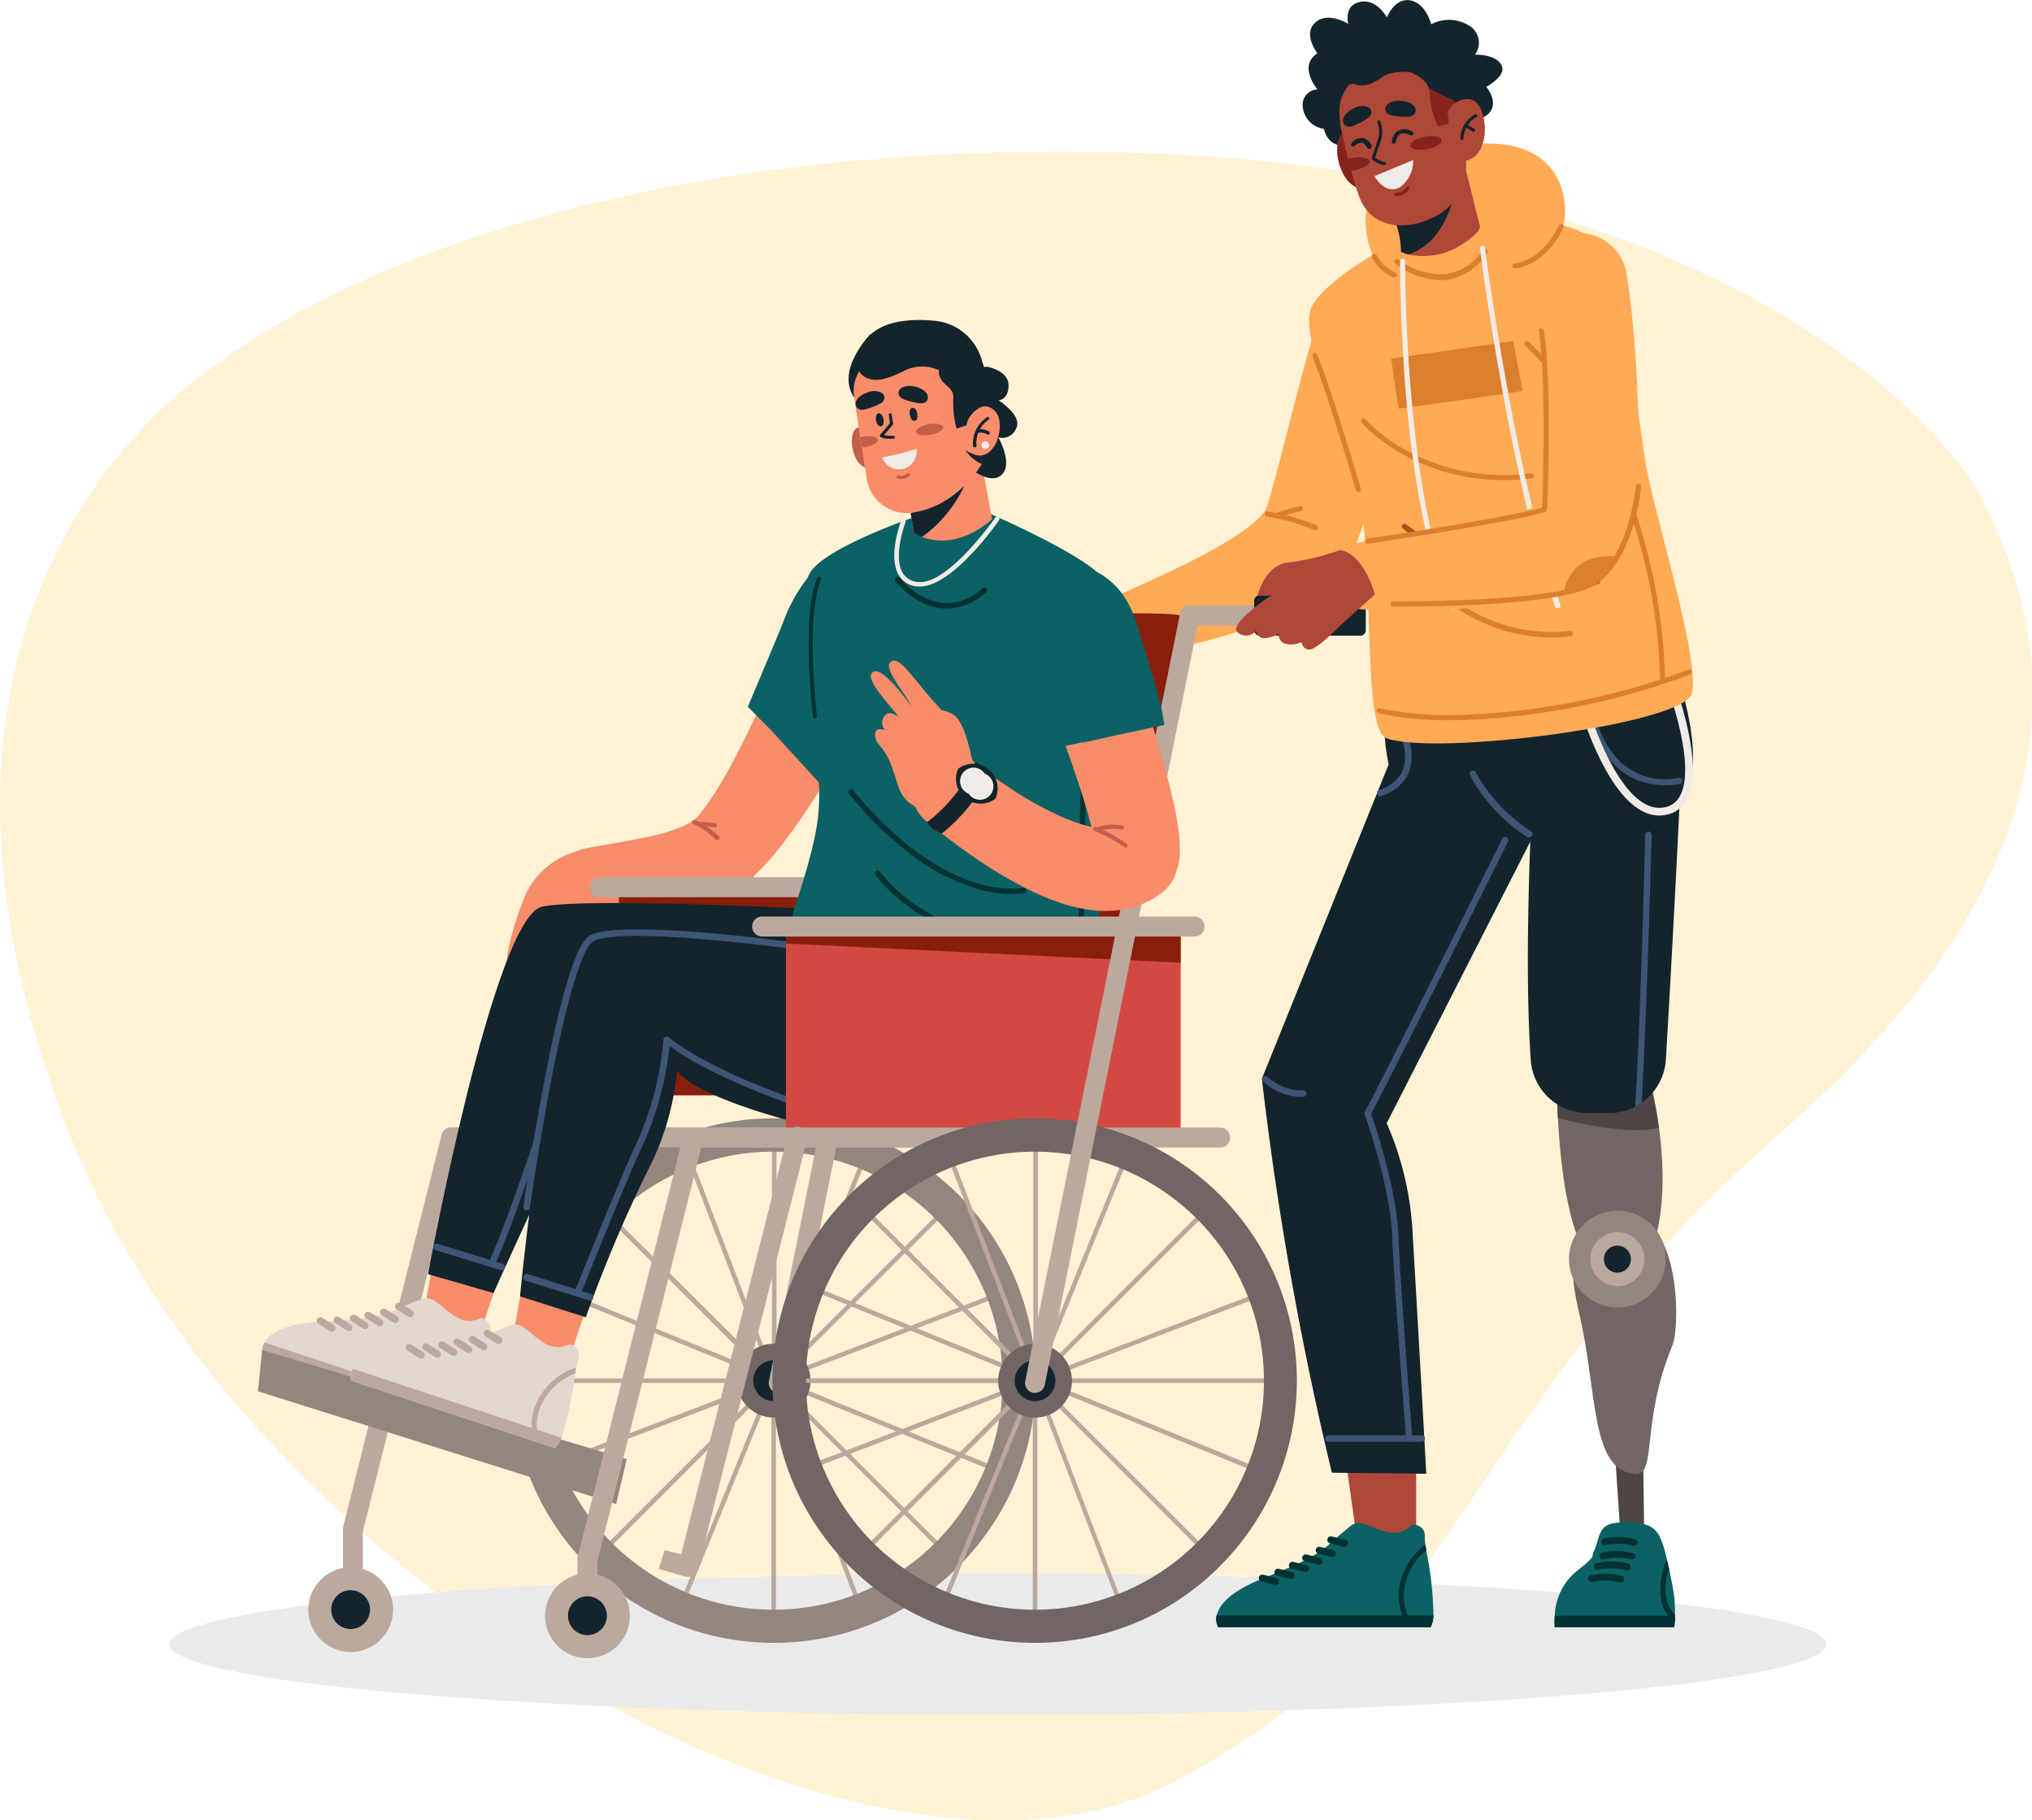 <svg xmlns="http://www.w3.org/2000/svg" viewBox="0 0 203.19 182.01"><defs><style>.cls-1{isolation:isolate;}.cls-2{fill:#ffd371;opacity:0.3;}.cls-3{mix-blend-mode:multiply;}.cls-4{fill:#eaeaea;}.cls-5{fill:#fa5;}.cls-6{fill:#db7f2f;}.cls-7{fill:#4f4644;}.cls-8{fill:#716663;}.cls-9{fill:#94867e;}.cls-10{fill:#bba99e;}.cls-11{fill:#13242c;}.cls-12{fill:#0b6163;}.cls-13{fill:#043133;}.cls-14{fill:#af4739;}.cls-15{fill:#3f5576;}.cls-16{fill:#f0ebe6;}.cls-17{fill:#b14e15;}.cls-18{fill:#86241b;}.cls-19{fill:#f98c6a;}.cls-20{fill:#c35f49;}.cls-21{fill:#881f0b;}.cls-22{fill:#e3d7cf;}.cls-23{fill:#d24942;}</style></defs><g class="cls-1"><g id="Layer_2" data-name="Layer 2"><g id="Option_1" data-name="Option 1"><path class="cls-2" d="M104.84,15.16C47.33,15.44,22.35,36,22.35,36S-15.12,57.6,7,113.51c17.59,44.49,80,80.64,110.39,64.64s27.6-36,61-65.19,25.51-52.15,19.45-63.78C197.79,49.18,178.93,14.79,104.84,15.16Z"/><g class="cls-3"><ellipse class="cls-4" cx="99.79" cy="164.4" rx="82.83" ry="7.05"/></g><path class="cls-5" d="M140.24,32.38c0,.49-.06.95-.1,1.42s-.08.94-.13,1.4-.11.93-.16,1.4L139.66,38c-.26,1.86-.59,3.7-1,5.55-.19.92-.39,1.84-.61,2.77s-.45,1.84-.71,2.77-.53,1.87-.84,2.82l-.24.71-.26.73-.28.74-.13.32c0,.1-.09.21-.14.31s-.2.41-.3.6a11.18,11.18,0,0,1-1.38,1.95,14,14,0,0,1-1.46,1.43,17.72,17.72,0,0,1-1.47,1.11c-.49.33-1,.63-1.46.9s-1,.53-1.44.76-1,.45-1.44.65c-1,.42-1.91.76-2.86,1.08A48,48,0,0,1,118,64.67c-1,.19-1.91.35-2.87.48-.47.07-1,.12-1.44.17l-.73.07-.37,0-.19,0h-.2a2.81,2.81,0,0,1-1.62-5.26l.38-.22.13-.06.15-.07.3-.14.61-.27,1.22-.55,2.42-1.11c1.61-.75,3.18-1.5,4.67-2.3q1.13-.6,2.16-1.23c.35-.2.68-.42,1-.63s.63-.43.93-.65A11.15,11.15,0,0,0,126,51.67a4.61,4.61,0,0,0,.46-.54,1.24,1.24,0,0,0,.18-.33v0h0s0,0,0,0l.18-.56.17-.58.17-.6c.23-.81.46-1.65.68-2.5l1.33-5.17c.45-1.74.9-3.5,1.39-5.25l.37-1.31c.13-.44.25-.88.38-1.31s.26-.87.4-1.31.27-.87.42-1.29l0-.07a4.15,4.15,0,0,1,8.07,1.57Z"/><path class="cls-6" d="M131.56,53l-.11,0a22.33,22.33,0,0,0-4.75-1.35.26.26,0,1,1,.09-.51,22.77,22.77,0,0,1,4.88,1.39.26.26,0,0,1,.12.34A.26.26,0,0,1,131.56,53Z"/><path class="cls-6" d="M127.68,51.8a.26.26,0,0,1-.24-.16.25.25,0,0,1,.14-.33,23.2,23.2,0,0,1,2.4-.71.26.26,0,0,1,.31.2.26.26,0,0,1-.19.3,22.82,22.82,0,0,0-2.32.68A.2.2,0,0,1,127.68,51.8Z"/><polygon class="cls-7" points="164.3 144.86 164.43 154.62 162.1 154.35 161.46 144.86 164.3 144.86"/><path class="cls-8" d="M164.49,106.3c.11.35.2.7.3,1a43.71,43.71,0,0,1,1.1,5.44c1.18,8.71-.62,15.94-4.69,14.95s-5.09-10-5.42-15.94c-.06-1.14-.09-2.16-.11-3,0-1.37,0-2.23,0-2.23Z"/><path class="cls-7" d="M164.79,107.35a43.71,43.71,0,0,1,1.1,5.44c-3.15.63-7.78-.38-10.11-1-.06-1.14-.09-2.16-.11-3Z"/><path class="cls-8" d="M159.11,121.42s-3.17,1.65-1.25,9.66,1.11,15.93,5.62,16.3c2.27.19.53-5.1,3.76-12.88C168.08,132.49,168.28,118.09,159.11,121.42Z"/><circle class="cls-9" cx="161.73" cy="125.9" r="4.84" transform="translate(-15.12 22.3) rotate(-7.54)"/><path class="cls-10" d="M164.43,125.74a2.7,2.7,0,1,1-2.85-2.54A2.71,2.71,0,0,1,164.43,125.74Z"/><path class="cls-11" d="M163.08,125.82a1.35,1.35,0,1,1-1.43-1.27A1.35,1.35,0,0,1,163.08,125.82Z"/><path class="cls-12" d="M167.48,161.41v.14c0,.21,0,.4,0,.56l-.05.59H155.47a6.86,6.86,0,0,1,0-1.15,6,6,0,0,1,2.14-4.42c2.25-1.75,1.38-1.38,1.84-2.18.06-.09.46-1.44.51-1.53.38-.83.74-1.22,2.88-1.22,2.84,0,3.09,1.38,3.39,2.1a12.07,12.07,0,0,1,.47,1.69c.08.3.15.62.22.95.17.82.34,1.68.45,2.37A13.13,13.13,0,0,1,167.48,161.41Z"/><path class="cls-13" d="M167.48,161.41v.14c0,.21,0,.4,0,.56a3.29,3.29,0,0,1-1.25-1.6,6.72,6.72,0,0,1,.45-4.53h0c.08.3.15.62.22.95a5.41,5.41,0,0,0-.15,3.37A2.73,2.73,0,0,0,167.48,161.41Z"/><path class="cls-13" d="M167.48,161.55c0,.68-.07,1.15-.07,1.15H155.47a6.86,6.86,0,0,1,0-1.15Z"/><path class="cls-13" d="M163.22,155.92h-.09a5.81,5.81,0,0,0-2.77,0,.34.34,0,0,1-.18-.66,6.43,6.43,0,0,1,3.12.05.34.34,0,0,1,.24.42A.33.33,0,0,1,163.22,155.92Z"/><path class="cls-13" d="M163.41,154.55h-.08a5.89,5.89,0,0,0-2.77-.06.34.34,0,0,1-.42-.24.34.34,0,0,1,.24-.42,6.64,6.64,0,0,1,3.12.06.33.33,0,0,1,.24.41A.34.34,0,0,1,163.41,154.55Z"/><path class="cls-13" d="M162.7,157h-.08a6.06,6.06,0,0,0-2.77-.06.34.34,0,1,1-.18-.65,6.43,6.43,0,0,1,3.12.05.34.34,0,0,1,.24.42A.33.33,0,0,1,162.7,157Z"/><path class="cls-13" d="M162.1,158.23H162a6.06,6.06,0,0,0-2.77-.06.34.34,0,1,1-.18-.66,6.66,6.66,0,0,1,3.12.06.34.34,0,0,1-.09.67Z"/><polygon class="cls-14" points="141.61 145.76 141.61 153.4 135.67 153.81 134.47 145.25 141.61 145.76"/><path class="cls-12" d="M121.82,162.7l21.24,0a2.88,2.88,0,0,0,.28-1.18,34.94,34.94,0,0,0-.72-6.48c0-.21-.07-.4-.09-.58a6,6,0,0,1-.06-.74,1.08,1.08,0,0,0-1.31-1.22c-2.15,2.11-4.59-1-6,0,0,0-.61.44-2.29,1.95s-4.56,2.53-7,3.55c-3.15,1.32-4,2.64-4.22,3.55A1.71,1.71,0,0,0,121.82,162.7Z"/><path class="cls-13" d="M121.82,162.7l21.24,0a2.88,2.88,0,0,0,.28-1.18l-21.7,0A1.71,1.71,0,0,0,121.82,162.7Z"/><path class="cls-13" d="M140.9,162.68h.63a4.69,4.69,0,0,1-1.15-3.4,6,6,0,0,1,2.24-4.26c0-.21-.07-.4-.09-.58a6.5,6.5,0,0,0-2.65,4.81A5.16,5.16,0,0,0,140.9,162.68Z"/><path class="cls-13" d="M133.22,155.68a.36.36,0,0,0,.34-.27.35.35,0,0,0-.26-.42l-1.33-.33a.35.35,0,0,0-.16.68l1.32.33Z"/><path class="cls-13" d="M134.43,154.65a.35.35,0,0,0,.08-.69l-1.33-.33a.35.35,0,1,0-.16.68l1.32.33Z"/><path class="cls-13" d="M131.89,156.45a.35.35,0,0,0,.08-.69l-1.32-.33a.36.36,0,0,0-.43.26.35.35,0,0,0,.26.42l1.33.33Z"/><path class="cls-13" d="M130.56,157.19a.34.34,0,0,0,.34-.26.35.35,0,0,0-.25-.43l-1.33-.33a.35.35,0,0,0-.42.26.33.33,0,0,0,.25.42l1.33.33Z"/><path class="cls-13" d="M129.12,157.88a.35.35,0,0,0,.34-.27.36.36,0,0,0-.26-.42l-1.33-.33a.36.36,0,0,0-.42.26.34.34,0,0,0,.26.42l1.32.33Z"/><path class="cls-13" d="M127.55,158.47a.35.35,0,0,0,.34-.27.34.34,0,0,0-.26-.42l-1.32-.33a.36.36,0,0,0-.43.25.36.36,0,0,0,.26.43l1.32.33Z"/><path class="cls-11" d="M141.27,123.61c.61,10.16,1.35,23.75,1.35,23.75l-9.44-.11a332.51,332.51,0,0,1-7-39.39l12.91-32,14.75,6.69-15.15,29.7h-.05A31.38,31.38,0,0,1,141.27,123.61Z"/><path class="cls-15" d="M142.16,144.16h-9.31a.32.32,0,0,1-.32-.33.32.32,0,0,1,.32-.32h9.31a.32.32,0,0,1,.33.32A.33.33,0,0,1,142.16,144.16Z"/><path class="cls-15" d="M130.18,109.67a5.68,5.68,0,0,1-3.86-1.52.32.32,0,0,1,0-.45.31.31,0,0,1,.45,0,5.19,5.19,0,0,0,3.54,1.32.32.32,0,0,1,.34.31.34.34,0,0,1-.32.34Z"/><path class="cls-15" d="M140.93,144.16a.33.33,0,0,1-.33-.3c0-.15-1.19-15.14-1.39-20.24s-2.72-12.1-2.74-12.17a.34.34,0,0,1,0-.26c3.37-6.39,13.63-27.11,13.74-27.31a.31.31,0,0,1,.43-.15.32.32,0,0,1,.15.43c-.1.21-10.24,20.67-13.68,27.21.35,1,2.54,7.48,2.73,12.23.19,5.08,1.38,20.06,1.39,20.21a.32.32,0,0,1-.3.35Z"/><path class="cls-11" d="M160.94,111.29h-2.19a5.69,5.69,0,0,1-5.68-5.3c-.83-11.93.38-30.54.38-30.54l14.77-1.33s-.12,3.58-.64,13.7c-.24,4.57-.63,12-1,18.07A5.7,5.7,0,0,1,160.94,111.29Z"/><path class="cls-11" d="M138.43,70.85s-.82,11.23,6.22,12.31c4.94.75,17.31.42,22.89-3.06,4-2.48-.11-13.49-.11-13.49Z"/><path class="cls-15" d="M138,79.63a.31.31,0,0,1-.31-.25.32.32,0,0,1,.23-.39h0a3.91,3.91,0,0,0,2.23-1.7,4.14,4.14,0,0,0,0-3.38.33.33,0,0,1,.19-.42.33.33,0,0,1,.42.2,4.71,4.71,0,0,1-.06,3.91,4.49,4.49,0,0,1-2.64,2Z"/><path class="cls-15" d="M166.45,78.51a7,7,0,0,1-5.75-2.89A10.34,10.34,0,0,1,158.94,72a.33.33,0,0,1,.24-.39.32.32,0,0,1,.39.25h0a10,10,0,0,0,1.66,3.4,6.45,6.45,0,0,0,6.62,2.5.32.32,0,0,1,.37.27.32.32,0,0,1-.27.37A9,9,0,0,1,166.45,78.51Z"/><path class="cls-16" d="M165.92,81.54a3.37,3.37,0,0,0,.69-.07,2.94,2.94,0,0,0,2.07-1.54c2-3.72-1.64-12.72-1.8-13.1a.37.37,0,0,0-.49-.21.38.38,0,0,0-.22.5c0,.09,3.65,9,1.83,12.44a2.14,2.14,0,0,1-1.55,1.16c-2.49.51-4.6-2.72-5.93-5.52a42.39,42.39,0,0,1-2.35-6.49.38.38,0,1,0-.74.19C157.56,69.44,160.72,81.54,165.92,81.54Z"/><path class="cls-15" d="M152.91,83.72a.37.37,0,0,1-.17,0A16.94,16.94,0,0,1,147,77.53a.34.34,0,0,1,.13-.44.33.33,0,0,1,.44.14,16.6,16.6,0,0,0,5.52,5.88.33.33,0,0,1-.16.61Z"/><path class="cls-5" d="M137.53,26.08s-5.14-9.29,8.14-11.47c10.87-1.77,11.65,5.79,10.36,9.13S142.26,29.11,137.53,26.08Z"/><path class="cls-5" d="M147,21s8.3.59,11.6,2.43c4.46,2.49,4.78,18,6.32,24.71s5,18.1,4.26,21.19-25.51,6.27-30.54,4.49c-2.65-.94-.91-19-3.22-26.54s-4.83-12.53-4.48-15.89c.28-2.73,8-6.87,8-6.87Z"/><path class="cls-6" d="M151.31,34.1l.95,5s-9.09,1.34-12.41,1.76l-.75-5Z"/><path class="cls-6" d="M139.42,27.74h-.09a4.27,4.27,0,0,1-2.14-2,.25.25,0,0,1,.12-.34.27.27,0,0,1,.35.12h0a3.74,3.74,0,0,0,1.85,1.71.26.26,0,0,1,.15.33A.25.25,0,0,1,139.42,27.74Z"/><path class="cls-6" d="M150.39,48a20.6,20.6,0,0,1-9.88-2.45,16.76,16.76,0,0,1-4.37-3.29.26.26,0,0,1,.39-.34,16.24,16.24,0,0,0,4.24,3.19,20.54,20.54,0,0,0,12.32,2.22.25.25,0,0,1,.28.22.26.26,0,0,1-.22.29A24.23,24.23,0,0,1,150.39,48Z"/><path class="cls-6" d="M135.83,49.21a.27.27,0,0,1-.25-.19c0-.09-2.81-9.58-4.34-13.38a.25.25,0,0,1,.14-.33.26.26,0,0,1,.34.14c1.54,3.82,4.33,13.33,4.36,13.43a.26.26,0,0,1-.18.32Z"/><path class="cls-6" d="M166.49,67.9a56.63,56.63,0,0,0-3.08-17.09c-2.49-7.48-3.14-18.79-3.15-18.9a.26.26,0,0,0-.28-.25.27.27,0,0,0-.25.28c0,.11.67,11.49,3.18,19A56.12,56.12,0,0,1,166,67.9Z"/><path class="cls-6" d="M145.21,72a32,32,0,0,1-7.37-.68.26.26,0,0,1-.18-.32.24.24,0,0,1,.31-.18,33.68,33.68,0,0,0,8.23.66,72,72,0,0,0,22.62-4.52.26.26,0,0,1,.33.15.26.26,0,0,1-.16.33A71.78,71.78,0,0,1,146.18,72Z"/><path class="cls-17" d="M155.65,59.12a21.11,21.11,0,0,1-8.9-2.27,35.76,35.76,0,0,1-6.47-4,.27.27,0,0,1,.34-.42,35.39,35.39,0,0,0,6.37,3.9c3.37,1.59,8.3,3.15,12.64,1.54a.27.27,0,1,1,.19.51A12.05,12.05,0,0,1,155.65,59.12Z"/><path class="cls-6" d="M155.1,63.74a16.74,16.74,0,0,1-6.87-1.51,14.93,14.93,0,0,1-3.41-2.07.28.28,0,0,1,0-.38.29.29,0,0,1,.39,0A16.3,16.3,0,0,0,157,63.08a.28.28,0,0,1,.3.24.26.26,0,0,1-.23.3A16,16,0,0,1,155.1,63.74Z"/><path class="cls-6" d="M143.94,28a7.76,7.76,0,0,1-4.42-1.63.27.27,0,1,1,.34-.42,7,7,0,0,0,4.7,1.47A5.46,5.46,0,0,0,148.28,25a.27.27,0,1,1,.44.32A6,6,0,0,1,144.63,28,5.32,5.32,0,0,1,143.94,28Z"/><path class="cls-11" d="M136,14.13s-2.9,1.54-3.62-1.25a2.45,2.45,0,0,1-2.12-2.32,1.53,1.53,0,0,1,1.48-1.62s-2-2.34,0-3.61c0,0-1.5-1.9-.23-3.07s3.31.13,3.31.13S134.31.54,136,.19s2.68,1.56,2.68,1.56.75-2,2.34-1.71,2.09,2.39,2.09,2.39a3.79,3.79,0,0,1,3.79.13,2,2,0,0,1,.59,2.91s2-.09,2.63,1-1.5,2.21-1.5,2.21,1.44,1.67.1,2.8a4.36,4.36,0,0,1-3.22.81Z"/><path class="cls-18" d="M137.13,14.3s-1.11-2-2.71-1.11-.44,6.53,2.76,5.65Z"/><path class="cls-14" d="M147.94,22.47s.59.6-2.3,2.3a7,7,0,0,1-4.79.67,6.48,6.48,0,0,1-.75-.25,8.72,8.72,0,0,0-1.16-4.27l-.05-.08L146,14.63Z"/><path class="cls-11" d="M145.65,18.13s-.53,5.9-4.8,7.31a6.48,6.48,0,0,1-.75-.25,8.72,8.72,0,0,0-1.16-4.27Z"/><path class="cls-14" d="M143.24,21.78c-3.19,1.51-6.24.75-7.3-2.05-.25-.67-.55-1.67-.83-2.72v0c0-.22-.11-.44-.17-.67s-.09-.32-.13-.48c-.47-1.87-.85-3.58-.85-3.58-.7-4.77,3.45-7.67,7.58-6.85s4.16,6.84,4.85,9.6A5.69,5.69,0,0,1,143.24,21.78Z"/><path class="cls-11" d="M139.46,14.32a.23.23,0,0,0,.13-.18s.09-.66.52-.78a1.19,1.19,0,0,1,.88.15.21.21,0,1,0,.24-.35A1.51,1.51,0,0,0,140,13c-.71.19-.83,1.1-.83,1.14a.2.2,0,0,0,.18.24A.2.2,0,0,0,139.46,14.32Z"/><path class="cls-11" d="M137.05,14.82h0a.22.22,0,0,0,.11-.29s-.36-.76-1-.73a1.34,1.34,0,0,0-1,.5.21.21,0,0,0,0,.3.22.22,0,0,0,.3,0,1,1,0,0,1,.65-.33c.35,0,.58.47.59.48A.21.21,0,0,0,137.05,14.82Z"/><path class="cls-16" d="M141.31,16A3.26,3.26,0,0,1,140,18.71c-1.54.84-2.56-1.1-2.56-1.1Z"/><path class="cls-11" d="M140.81,11.67c1-.06,1-1.14,0-1.44a2.62,2.62,0,0,0-1.38-.12c-1.25.32-1.06,1.22-.33,1.41A7.47,7.47,0,0,0,140.81,11.67Z"/><path class="cls-11" d="M135.28,12.59c-.95.35-1.37-.66-.56-1.32a2.53,2.53,0,0,1,1.22-.64c1.29-.19,1.45.71.86,1.16A6.63,6.63,0,0,1,135.28,12.59Z"/><path class="cls-18" d="M135.51,17a2.91,2.91,0,0,1-.4.05v0c0-.22-.11-.44-.17-.67s-.09-.32-.13-.48a3.59,3.59,0,0,1,.47-.12c.86-.16,1.61,0,1.68.33S136.37,16.8,135.51,17Z"/><path class="cls-11" d="M138.41,16.5h-.08a2.66,2.66,0,0,1-1.15-.6.14.14,0,0,1,0-.14l.65-1.94v0a3,3,0,0,0-.09-1.6.15.15,0,1,1,.3-.06,3.16,3.16,0,0,1,.08,1.78l-.63,1.84a3.9,3.9,0,0,0,1,.45.16.16,0,0,1,.1.2A.17.17,0,0,1,138.41,16.5Z"/><path class="cls-18" d="M144.14,14c.06.35-.58.76-1.44.92s-1.61,0-1.67-.34.58-.75,1.44-.91S144.08,13.65,144.14,14Z"/><path class="cls-11" d="M145.49,10.12a1.23,1.23,0,0,1,0,.18s-.69.48-.67,2.07l-1,.22A7.56,7.56,0,0,1,143,9.32a1.94,1.94,0,0,0-.11-.49c-.68-1.81-4.33-2.64-6.46-1.62a4.53,4.53,0,0,0-2.49,3.52,8.25,8.25,0,0,0,.14,1.84,5.8,5.8,0,0,1,.16-4.89c1.61-3.29,6.37-4.39,9-2.19A6,6,0,0,1,145.49,10.12Z"/><path class="cls-18" d="M145.49,10.12a1.23,1.23,0,0,1,0,.18s-.69.48-.67,2.07l-1,.22A7.56,7.56,0,0,1,143,9.32a1.94,1.94,0,0,0-.11-.49Z"/><path class="cls-11" d="M141,7.23a5,5,0,0,0-2.59.33c-.74.54-1.81,1.28-2.87.87S134,10.2,134,10.2s.23-3.69,3.22-3.73S140.08,6.17,141,7.23Z"/><path class="cls-18" d="M139.72,19.6h-.14a.17.17,0,0,1-.17-.19.19.19,0,0,1,.2-.17,1.13,1.13,0,0,0,1-.51.17.17,0,0,1,.25-.06.19.19,0,0,1,.06.25A1.51,1.51,0,0,1,139.72,19.6Z"/><path class="cls-14" d="M144.74,11.39a2.07,2.07,0,0,1,2.34-1.45c1.77.34,2.29,6.12-1,6.2Z"/><path class="cls-11" d="M146.18,14h0a.17.17,0,0,1-.15-.16,2.83,2.83,0,0,1,1.48-2.41.15.15,0,0,1,.2.08.15.15,0,0,1-.08.2,2.58,2.58,0,0,0-1.29,2.14A.14.14,0,0,1,146.18,14Z"/><path class="cls-11" d="M147.4,13.17a.18.18,0,0,1-.12,0s-.37-.24-.79-.47a.16.16,0,0,1-.06-.21.14.14,0,0,1,.21-.06c.44.23.8.47.82.48a.16.16,0,0,1,0,.22A.14.14,0,0,1,147.4,13.17Z"/><path class="cls-15" d="M164.16,110.29c.53-9.5,1-26.62,1-26.81a.32.32,0,0,0-.32-.33.34.34,0,0,0-.33.32c0,.19-.43,17.83-1,27.22Z"/><path class="cls-16" d="M145.31,61a.26.26,0,0,1-.24-.15c-2.72-5.88-3.95-15-4.51-21.63C140,32,140,26.17,140,26.12a.25.25,0,0,1,.26-.26h0a.26.26,0,0,1,.25.26c0,.23-.11,23.36,5,34.5a.26.26,0,0,1-.13.34A.18.18,0,0,1,145.31,61Z"/><path class="cls-16" d="M155.74,60.8a.25.25,0,0,1-.24-.17C151,47.9,148,25.14,148,24.92a.26.26,0,1,1,.51-.07c0,.23,3,22.93,7.52,35.61a.26.26,0,0,1-.15.33Z"/><path class="cls-19" d="M76,70.44s0,0,0,.08l0,.09-.08.19-.17.38-.36.77c-.24.51-.48,1-.73,1.54-.5,1-1,2-1.55,3q-.39.74-.81,1.44c-.27.47-.55.94-.84,1.38s-.57.87-.85,1.26c-.14.2-.28.39-.42.56a5.12,5.12,0,0,1-.39.47,3.52,3.52,0,0,1-.29.32s-.05,0,0,0,0,0,0,0l-.12.08a8.29,8.29,0,0,1-1.07.59,16.28,16.28,0,0,1-2.74.91c-1,.25-2.14.45-3.29.66s-2.36.41-3.59.64a3.49,3.49,0,0,0,1.06,6.9h0c1.11-.14,2.26-.24,3.45-.35s2.44-.22,3.74-.41A23.51,23.51,0,0,0,71,90.06a15.19,15.19,0,0,0,2.17-.88l.27-.14.4-.23c.24-.16.47-.31.67-.46.4-.31.73-.6,1-.88s.57-.55.83-.83.5-.54.72-.8c.46-.53.88-1.06,1.28-1.58s.78-1.05,1.16-1.57.73-1,1.08-1.57c.7-1.05,1.37-2.1,2-3.15.33-.53.65-1.06,1-1.59l.47-.8.24-.41.12-.21.13-.22.15-.26a4.83,4.83,0,0,0-8.4-4.78A5.46,5.46,0,0,0,76,70.44Z"/><path class="cls-20" d="M71.76,84a.22.22,0,0,0,.15-.06.22.22,0,0,0,0-.3A7.92,7.92,0,0,0,69.5,82a.21.21,0,0,0-.28.11.22.22,0,0,0,.12.28A7.65,7.65,0,0,1,71.61,84,.23.23,0,0,0,71.76,84Z"/><path class="cls-20" d="M71.52,82.73a.21.21,0,0,0,0-.41,7.62,7.62,0,0,0-1.68-.13.21.21,0,1,0,0,.42,7.6,7.6,0,0,1,1.58.12Z"/><path class="cls-19" d="M58.23,85a7.92,7.92,0,0,0-5.62,4.34c-1.2,2.71-2.86,8.42-1.33,8s5.54-6.94,8.36-6.39S58.23,85,58.23,85Z"/><path class="cls-12" d="M84,67.08l-.76,12.64-6-6.56-.25-.26-2.21-2.23S76.54,66.5,78,63l.15-.37.27-.7a16.31,16.31,0,0,1,3.72-5.72Z"/><path class="cls-10" d="M101,137.82H78.6l20.9-8a.24.24,0,0,0,.13-.3.25.25,0,0,0-.3-.13l-21,8.06,15.94-15.93a.24.24,0,0,0,0-.33.22.22,0,0,0-.32,0l-16,16,8.6-21.07a.23.23,0,0,0-.12-.3.23.23,0,0,0-.3.12l-8.48,20.79v-22.3a.23.23,0,0,0-.23-.22.22.22,0,0,0-.23.22V136.8l-8-20.89a.24.24,0,0,0-.3-.14.25.25,0,0,0-.13.3l8.07,21.05L60.82,121.18a.23.23,0,1,0-.33.33l15.64,15.63-20.56-8.38a.23.23,0,1,0-.17.42l21.16,8.64H53.74a.23.23,0,1,0,0,.45H76.11l-20.89,8a.23.23,0,0,0,.08.44h.08l21.05-8.06L60.49,154.58a.24.24,0,0,0,0,.33.23.23,0,0,0,.33,0l15.79-15.79-8.39,20.56a.22.22,0,0,0,.13.29.12.12,0,0,0,.08,0,.24.24,0,0,0,.22-.14l8.48-20.79v22.61a.23.23,0,0,0,.23.23.24.24,0,0,0,.23-.23V139.29l8,20.89a.22.22,0,0,0,.21.15h.09A.24.24,0,0,0,86,160L78,139,93.9,154.91a.23.23,0,0,0,.32-.33L78.07,138.43,99.14,147h.09a.23.23,0,0,0,.08-.44L78.9,138.27H101a.23.23,0,1,0,0-.45Z"/><path class="cls-9" d="M77.36,164.26a26.22,26.22,0,1,1,18.53-7.68A26,26,0,0,1,77.36,164.26Zm0-49.11a22.9,22.9,0,1,0,22.89,22.9A22.92,22.92,0,0,0,77.36,115.15Z"/><circle class="cls-8" cx="77.36" cy="138.05" r="3.69" transform="translate(-74.96 95.13) rotate(-45)"/><circle class="cls-11" cx="77.36" cy="138.05" r="2.04"/><path class="cls-10" d="M77.87,139.27l-.2,0a1,1,0,0,1-.78-1.17L92.33,61.34a1,1,0,0,1,1-.8H106a1,1,0,1,1,0,2H94.12L78.84,138.47A1,1,0,0,1,77.87,139.27Z"/><path class="cls-10" d="M35.29,161.16a1,1,0,0,1-1-1V153a1,1,0,0,1,0-.24l9.86-39.28a1,1,0,0,1,1-.76H97.8a1,1,0,0,1,0,2H45.92l-9.64,38.41v7A1,1,0,0,1,35.29,161.16Z"/><circle class="cls-10" cx="35.07" cy="160.94" r="4.24" transform="translate(-103.53 71.94) rotate(-45)"/><path class="cls-11" d="M37,160.94A1.94,1.94,0,1,1,35.07,159,1.94,1.94,0,0,1,37,160.94Z"/><path class="cls-21" d="M63.23,88.71H100a1.22,1.22,0,0,1,1.34,1v18.81a1.22,1.22,0,0,1-1.34,1H63.23a1.22,1.22,0,0,1-1.34-1V89.73A1.22,1.22,0,0,1,63.23,88.71Z"/><path class="cls-10" d="M103.25,89.71H60a1,1,0,1,1,0-2h43.25a1,1,0,0,1,0,2Z"/><path class="cls-21" d="M108.28,61.52a74.15,74.15,0,0,1,8.78-.12c2.77.3,1.78.46,1.33,4.76s-6.88,34.16-6.88,34.16H100.57Z"/><polygon class="cls-19" points="50.64 125.43 48.2 132.76 42.37 131.26 43.95 122.65 50.64 125.43"/><path class="cls-22" d="M26.24,135.37l20.4,6.76a3.1,3.1,0,0,0,.64-1,35.27,35.27,0,0,0,1.37-6.44c0-.22.07-.42.1-.59a5.53,5.53,0,0,1,.18-.73,1.1,1.1,0,0,0-.87-1.59c-2.73,1.34-4.06-2.47-5.76-1.93,0,0-.73.23-2.83,1.15s-5.17,1-7.84,1.17c-3.45.26-4.72,1.24-5.18,2.06A1.7,1.7,0,0,0,26.24,135.37Z"/><path class="cls-10" d="M26.24,135.37l20.4,6.76a3.1,3.1,0,0,0,.64-1l-20.83-6.9A1.7,1.7,0,0,0,26.24,135.37Z"/><path class="cls-13" d="M44.56,141.44l.6.2a4.73,4.73,0,0,1,0-3.63,6,6,0,0,1,3.5-3.37c0-.22.07-.42.1-.59a6.59,6.59,0,0,0-4.08,3.77A5.22,5.22,0,0,0,44.56,141.44Z"/><path class="cls-10" d="M39.42,132.27a.36.36,0,0,0,.41-.15.37.37,0,0,0-.11-.49l-1.17-.74a.37.37,0,0,0-.49.11.36.36,0,0,0,.11.49l1.17.74Z"/><path class="cls-10" d="M40.91,131.67a.36.36,0,0,0,.41-.15.36.36,0,0,0-.11-.49L40,130.29a.36.36,0,0,0-.38.6l1.17.74Z"/><path class="cls-10" d="M37.9,132.59a.36.36,0,0,0,.3-.64L37,131.21a.37.37,0,0,0-.49.11.36.36,0,0,0,.11.49l1.17.74Z"/><path class="cls-10" d="M36.39,132.87a.35.35,0,0,0,.3-.63l-1.17-.74a.37.37,0,0,0-.49.11.36.36,0,0,0,.11.49l1.17.74S36.36,132.87,36.39,132.87Z"/><path class="cls-10" d="M34.78,133.07a.35.35,0,0,0,.41-.14.35.35,0,0,0-.11-.49l-1.17-.74a.35.35,0,0,0-.49.11.36.36,0,0,0,.12.49l1.16.74Z"/><path class="cls-10" d="M33.09,133.14a.36.36,0,0,0,.3-.64l-1.17-.74a.37.37,0,0,0-.49.11.36.36,0,0,0,.11.49l1.17.74Z"/><path class="cls-11" d="M98.78,96.55s.58,11.84-8.75,13.11-29.63-5.1-31.49-8.5c0,0,2.77,3.34.13,8.37-3.08,5.86-9.32,19.76-9.32,19.76L42.8,127.4s6.59-35.79,11.43-36.75,28.55.3,28.55.3S95.43,93.59,98.78,96.55Z"/><path class="cls-15" d="M49.16,126.45a.33.33,0,0,0,.4-.18C51.8,121.53,57,105,57.09,104.86a.33.33,0,0,0-.21-.42h0a.33.33,0,0,0-.41.22c-.06.16-5.28,16.62-7.5,21.33a.33.33,0,0,0,.16.44Z"/><path class="cls-15" d="M43.56,125l6.5,2a.33.33,0,0,0,.42-.22.35.35,0,0,0-.22-.42l-6.5-2a.34.34,0,0,0-.42.22A.33.33,0,0,0,43.56,125Z"/><polygon class="cls-19" points="59.5 128.11 57.07 135.44 51.23 133.94 52.81 125.34 59.5 128.11"/><polygon class="cls-9" points="26.22 134.99 62.67 145.9 61.61 150.39 25.79 139.11 26.22 134.99"/><path class="cls-22" d="M35.1,138.05l20.4,6.76a3,3,0,0,0,.64-1.05,34.45,34.45,0,0,0,1.37-6.44c0-.21.07-.41.11-.59a5,5,0,0,1,.17-.73,1.1,1.1,0,0,0-.87-1.59c-2.73,1.34-4.06-2.47-5.76-1.93,0,0-.72.23-2.83,1.15s-5.17,1-7.84,1.18c-3.45.26-4.72,1.24-5.18,2.05A1.7,1.7,0,0,0,35.1,138.05Z"/><path class="cls-10" d="M35.1,138.05l20.4,6.76a3,3,0,0,0,.64-1.05l-20.83-6.9A1.7,1.7,0,0,0,35.1,138.05Z"/><path class="cls-10" d="M53.42,144.12l.61.2a4.72,4.72,0,0,1,0-3.63,6.09,6.09,0,0,1,3.5-3.37c0-.21.07-.41.11-.59a6.58,6.58,0,0,0-4.09,3.77A5.22,5.22,0,0,0,53.42,144.12Z"/><path class="cls-10" d="M48.28,135a.36.36,0,0,0,.41-.15.35.35,0,0,0-.11-.49l-1.17-.74a.36.36,0,0,0-.49.12.35.35,0,0,0,.11.48l1.17.74Z"/><path class="cls-10" d="M49.77,134.35a.36.36,0,0,0,.41-.15.35.35,0,0,0-.11-.49L48.9,133a.37.37,0,0,0-.49.11.36.36,0,0,0,.11.49l1.17.74Z"/><path class="cls-10" d="M46.76,135.27a.36.36,0,0,0,.41-.15.35.35,0,0,0-.11-.49l-1.17-.74a.37.37,0,0,0-.49.11.36.36,0,0,0,.11.49l1.17.74Z"/><path class="cls-10" d="M45.25,135.56a.36.36,0,0,0,.41-.15.35.35,0,0,0-.11-.49l-1.17-.74a.37.37,0,0,0-.49.11.36.36,0,0,0,.11.49l1.17.74Z"/><path class="cls-10" d="M43.64,135.76a.36.36,0,0,0,.3-.64l-1.16-.74a.36.36,0,0,0-.49.11.35.35,0,0,0,.11.49l1.17.74Z"/><path class="cls-10" d="M42,135.82a.36.36,0,0,0,.41-.15.35.35,0,0,0-.11-.49l-1.17-.74a.37.37,0,0,0-.49.11.36.36,0,0,0,.11.49l1.17.74Z"/><path class="cls-11" d="M107.65,100.5s.63,12.67-8.7,13.94S69.57,110.38,67.7,107a26.84,26.84,0,0,1-2.88,9.94,140.36,140.36,0,0,0-6.24,14.77L52,129.62s3.12-33.38,8-34.34,32,2.89,32,2.89S104.31,97.54,107.65,100.5Z"/><path class="cls-15" d="M52.57,121h.06a.32.32,0,0,0,.37-.28c0-.07.91-6.44,2.16-12.91,2.26-11.67,3.7-13.49,4.21-13.73,3.47-1.62,22.86,1.2,23.06,1.23a.33.33,0,0,0,.1-.66c-.81-.12-19.79-2.88-23.44-1.17-.5.23-1.3,1-2.46,5-.67,2.29-1.39,5.39-2.12,9.21-1.26,6.48-2.16,12.87-2.17,12.94A.34.34,0,0,0,52.57,121Z"/><path class="cls-15" d="M52.58,128.06l6.3,1.95a.33.33,0,1,0,.19-.63l-6.3-2a.32.32,0,0,0-.41.22A.33.33,0,0,0,52.58,128.06Z"/><path class="cls-15" d="M57.64,129.63a.33.33,0,0,0,.41-.19c.05-.12,4.51-11.32,6.19-14.86a32.23,32.23,0,0,0,2.71-10c7,5.22,29.08,12.24,34.45,8.92,2.24-1.39,3.81-4,4.53-7.64a21.8,21.8,0,0,0,.42-5,.33.33,0,0,0-.35-.31.34.34,0,0,0-.32.35c0,.09.42,8.94-4.63,12.07-2.29,1.41-8.49.87-16.58-1.47-7.48-2.15-14.54-5.28-17.58-7.78a.34.34,0,0,0-.35-.05.36.36,0,0,0-.2.29,31.53,31.53,0,0,1-2.7,10.37c-1.69,3.57-6.16,14.79-6.21,14.9a.33.33,0,0,0,.19.43Z"/><path class="cls-12" d="M80.9,65c.06.63.13,1.28.19,2s.16,1.59.23,2.43q.08.94.15,1.95c0,.49.07,1,.1,1.51l0,.62c0,.71.09,1.35.13,1.94.38,5.41.57,6.65-2.3,15.54-.55,1.69,0,3.17,3.76,5.33a3.82,3.82,0,0,0,.92.36c1.23.29,3.52.91,5.35,1.22a21.3,21.3,0,0,1,8.82,4,10.88,10.88,0,0,0,3.27,1.67l.52.16c2.61.61,5,.1,5.38-.58,1.39-2.8,3.45-16.31,3.55-23.11s2.63-19.2-1.06-22.65c-2.73-2.55-11.57-6.31-11.57-6.31l-7.06.68S81.77,55,80.85,57.58C80.15,59.53,80.54,61.32,80.9,65Z"/><path class="cls-19" d="M91.06,51.33l.36,2a6.78,6.78,0,0,0,.78.36c3.77,1.41,7-1.79,7-1.79l-1.25-6.77-6,5.5Z"/><path class="cls-11" d="M91.06,51.33l.36,2a6.78,6.78,0,0,0,.78.36,13.23,13.23,0,0,0,4.22-5.1l-4.55,2Z"/><path class="cls-11" d="M98.66,36.66s2.18.36,2.19,1.85-1,1.51-1,1.51,2.49,1.59,1.74,2.85a1.48,1.48,0,0,1-1.76.86s1.61,2.82.2,3.85S96,46,96,46,94.84,37.11,98.66,36.66Z"/><path class="cls-11" d="M87.08,33.37S83.47,37,85.44,39.79C85.44,39.79,87.43,34.64,87.08,33.37Z"/><path class="cls-20" d="M87,43.12s-1.36-1.11-1.74.32.59,4,2.19,3.24Z"/><path class="cls-19" d="M86.68,47.93a4.06,4.06,0,0,0,4.94,3.26c4.18-.78,6.42-4.58,6.54-4.76h0l-.11-.86-.58-4.45-.3-2.38s-.25-4.34-4.43-4.37c-3,0-5.72,1-6.83,2.77a3.73,3.73,0,0,0-.53,2.3L86,43.69l.16,1Z"/><path class="cls-11" d="M86.47,40.94c-1,.22-1.25-.8-.39-1.36a2.58,2.58,0,0,1,1.27-.48c1.27,0,1.33.87.7,1.24A6.81,6.81,0,0,1,86.47,40.94Z"/><path class="cls-20" d="M91.61,43.2c0,.29.7.42,1.45.28s1.31-.49,1.26-.78-.71-.42-1.46-.29S91.56,42.9,91.61,43.2Z"/><path class="cls-20" d="M86.19,44.73l.33,0c.75-.14,1.31-.49,1.25-.79s-.7-.42-1.45-.28l-.29.07Z"/><path class="cls-11" d="M88.58,43.86a5.41,5.41,0,0,0,.76,0,.14.14,0,0,0,.14-.15.15.15,0,0,0-.15-.14,3.34,3.34,0,0,1-.92-.07l.89-1.06a.15.15,0,0,0,0-.11l-.14-.89a.14.14,0,0,0-.16-.12.14.14,0,0,0-.12.16l.12.83-1,1.17a.13.13,0,0,0,0,.12.14.14,0,0,0,.08.1A1.55,1.55,0,0,0,88.58,43.86Z"/><path class="cls-11" d="M91.94,40.32c1,.11,1.15-.94.24-1.4a2.64,2.64,0,0,0-1.32-.33c-1.27.11-1.22,1-.55,1.31A7.35,7.35,0,0,0,91.94,40.32Z"/><path class="cls-16" d="M88.22,45.74a26.53,26.53,0,0,0,3.43-.87,1.8,1.8,0,0,1-1.32,2A1.77,1.77,0,0,1,88.22,45.74Z"/><path class="cls-20" d="M90.89,47.62l.09-.08a.15.15,0,0,0-.21-.21,1,1,0,0,1-.93.22.16.16,0,0,0-.19.1.15.15,0,0,0,.1.19A1.24,1.24,0,0,0,90.89,47.62Z"/><path class="cls-11" d="M91.72,41.36c.07.36,0,.68-.25.72s-.43-.23-.49-.59,0-.68.25-.71S91.65,41,91.72,41.36Z"/><path class="cls-11" d="M88.34,41.9c.07.36,0,.68-.25.72s-.43-.23-.49-.58.05-.69.25-.72S88.28,41.54,88.34,41.9Z"/><path class="cls-11" d="M98.63,38.85a3.5,3.5,0,0,1-.3,1.79,2.49,2.49,0,0,0-1.68,1.88l-1,.34a10.64,10.64,0,0,1-.33-3.06c.09-1-.9-1.19-1.28-2a1.16,1.16,0,0,1-.14-.77,4,4,0,0,0-3.4,0c-1.69.88-3.29,1.38-4.31.44a.93.93,0,0,1-.25-.33c-.4-1.78.26-5.73,7.5-5.07a5.42,5.42,0,0,1,4.78,4.12A6.12,6.12,0,0,1,98.63,38.85Z"/><path class="cls-11" d="M96.54,45a3.78,3.78,0,0,0,1.62,1.4h0l-.11-.86A3,3,0,0,1,96.54,45Z"/><path class="cls-19" d="M96.76,42.09s1.22-2.47,2.72-1c1.23,1.22.06,5.22-2.1,4.33Z"/><path class="cls-16" d="M98.89,44.44a.39.39,0,0,1-.3.45.38.38,0,0,1-.44-.31.37.37,0,0,1,.3-.44A.38.38,0,0,1,98.89,44.44Z"/><path class="cls-11" d="M97.48,44.74h0a.17.17,0,0,1-.18-.15,3.16,3.16,0,0,1,1.36-2.85.16.16,0,0,1,.23,0,.18.18,0,0,1-.05.24h0a2.78,2.78,0,0,0-1.2,2.53A.18.18,0,0,1,97.48,44.74Z"/><path class="cls-11" d="M98.85,43.45a.25.25,0,0,1-.12,0h0a1.29,1.29,0,0,0-.93-.17.17.17,0,0,1-.22-.08.18.18,0,0,1,.08-.23,1.65,1.65,0,0,1,1.24.18.17.17,0,0,1,.06.23A.16.16,0,0,1,98.85,43.45Z"/><path class="cls-13" d="M81.4,71.8a.22.22,0,0,1-.12-.16c0-.4-1.19-9.84.43-13.85a.21.21,0,0,1,.27-.12.21.21,0,0,1,.12.27c-1.58,3.92-.42,13.55-.41,13.65a.2.2,0,0,1-.18.23A.2.2,0,0,1,81.4,71.8Z"/><path class="cls-13" d="M106,102.18a.26.26,0,0,0,.32-.17,55.17,55.17,0,0,0,2.22-18.83c-.33-7.79,2.12-18.73,2.15-18.84a.26.26,0,0,0-.2-.31.25.25,0,0,0-.31.19c0,.11-2.5,11.12-2.16,19a54.43,54.43,0,0,1-2.2,18.65.26.26,0,0,0,.17.32Z"/><path class="cls-13" d="M98.19,89a21.06,21.06,0,0,1-8-4.29,34.94,34.94,0,0,1-5.28-5.36.27.27,0,0,1,.43-.32,34.86,34.86,0,0,0,5.19,5.27c2.86,2.32,7.23,5,11.78,4.48a.27.27,0,0,1,.3.24.26.26,0,0,1-.24.29A11.77,11.77,0,0,1,98.19,89Z"/><path class="cls-13" d="M96.57,93.34a16.47,16.47,0,0,1-6.24-3.09,14.44,14.44,0,0,1-2.79-2.79.27.27,0,0,1,.07-.37.26.26,0,0,1,.37.06,16.17,16.17,0,0,0,10.52,6,.27.27,0,0,1,.24.3.26.26,0,0,1-.3.23A15.14,15.14,0,0,1,96.57,93.34Z"/><path class="cls-13" d="M93.38,60.7a7.65,7.65,0,0,1-3.86-2.62.27.27,0,0,1,.43-.32,7,7,0,0,0,4.17,2.53,5.46,5.46,0,0,0,4.16-1.48.27.27,0,0,1,.34.41,5.94,5.94,0,0,1-4.57,1.6A3.76,3.76,0,0,1,93.38,60.7Z"/><path class="cls-16" d="M92,58.64h-.27a2.34,2.34,0,0,1-1.85-1.12c-1.13-1.87.19-5.34.25-5.49a.23.23,0,0,1,.29-.13.24.24,0,0,1,.13.3s-1.29,3.41-.28,5.09a1.91,1.91,0,0,0,1.51.9c3,.35,7.7-6.37,7.75-6.44a.22.22,0,0,1,.31-.06.24.24,0,0,1,.06.32C99.74,52.28,95.25,58.64,92,58.64Z"/><path class="cls-23" d="M118.06,93.07v20.05a1.24,1.24,0,0,1-1.34,1.08H79.92a1.23,1.23,0,0,1-1.33-1.08V93.07a.9.9,0,0,1,.29-.67,1.45,1.45,0,0,1,1-.41h36.8a1.27,1.27,0,0,1,1.33,1S118.06,93,118.06,93.07Z"/><path class="cls-21" d="M118.06,93.07v3.19L78.59,94.34V93.07a.9.9,0,0,1,.29-.67l39.17.54S118.06,93,118.06,93.07Z"/><path class="cls-10" d="M119.45,93.64H76.21a1,1,0,1,1,0-2h43.24a1,1,0,1,1,0,2Z"/><path class="cls-10" d="M58.74,162.89a1,1,0,0,1-1-1V156a1,1,0,0,1,0-.25l10.6-42.25a1,1,0,0,1,1-.76H122a1,1,0,0,1,0,2H70.12L59.74,156.09v5.81A1,1,0,0,1,58.74,162.89Z"/><circle class="cls-10" cx="58.74" cy="161.55" r="4.24" transform="translate(-110.13 193.66) rotate(-80.78)"/><path class="cls-11" d="M60.68,161.55a1.94,1.94,0,1,1-1.94-1.94A1.94,1.94,0,0,1,60.68,161.55Z"/><path class="cls-10" d="M127.12,137.82H104.74l20.9-8a.24.24,0,0,0,.13-.3.25.25,0,0,0-.3-.13l-21,8.06,15.94-15.93a.24.24,0,0,0,0-.33.22.22,0,0,0-.32,0l-16,16,8.6-21.07a.23.23,0,0,0-.12-.3.23.23,0,0,0-.3.12l-8.48,20.79v-22.3a.23.23,0,0,0-.23-.22.22.22,0,0,0-.23.22V136.8l-8-20.89a.23.23,0,0,0-.29-.14.24.24,0,0,0-.14.3l8.07,21.05L87,121.18a.23.23,0,1,0-.33.33l15.64,15.63-20.56-8.38a.23.23,0,0,0-.3.12.24.24,0,0,0,.13.3l21.16,8.64H79.88a.23.23,0,1,0,0,.45h22.37l-20.89,8a.23.23,0,0,0,.08.44h.08l21-8.06L86.63,154.58a.24.24,0,0,0,0,.33.23.23,0,0,0,.33,0l15.79-15.79-8.39,20.56a.22.22,0,0,0,.13.29.13.13,0,0,0,.08,0,.24.24,0,0,0,.22-.14l8.48-20.79v22.61a.23.23,0,0,0,.23.23.24.24,0,0,0,.23-.23V139.29l8,20.89a.22.22,0,0,0,.22.15H112a.23.23,0,0,0,.13-.3L104.1,139,120,154.91a.23.23,0,0,0,.32-.33l-16.15-16.15,21.07,8.6h.09a.23.23,0,0,0,.08-.44L105,138.27h22.08a.23.23,0,1,0,0-.45Z"/><path class="cls-8" d="M103.5,164.26A26.22,26.22,0,1,1,122,156.58,26,26,0,0,1,103.5,164.26Zm0-49.11a22.9,22.9,0,1,0,22.89,22.9A22.92,22.92,0,0,0,103.5,115.15Z"/><circle class="cls-8" cx="103.5" cy="138.05" r="3.69" transform="translate(-68.7 127.28) rotate(-49.56)"/><circle class="cls-11" cx="103.5" cy="138.05" r="2.04"/><path class="cls-10" d="M65.87,156.87l2.68.78a.84.84,0,0,0,.27,0,1,1,0,0,0,.5-.13,1,1,0,0,0,.47-.62l10.93-43a1,1,0,0,0-.72-1.21,1,1,0,0,0-1.21.72l-10.68,42L66.46,155Z"/><path class="cls-10" d="M103.5,139.27l-.2,0a1,1,0,0,1-.78-1.17L118,61.34a1,1,0,0,1,1-.8h12.72a1,1,0,1,1,0,2H119.75l-15.28,75.94A1,1,0,0,1,103.5,139.27Z"/><rect class="cls-11" x="125.41" y="59.52" width="11.16" height="4.04" rx="0.54"/><path class="cls-19" d="M92.66,82.12l.32.26.3.25.59.47c.39.31.78.62,1.18.91.79.6,1.6,1.18,2.43,1.75a43.26,43.26,0,0,0,5.28,3.14,26.44,26.44,0,0,0,3,1.29,16.78,16.78,0,0,0,3.61.84,11.33,11.33,0,0,0,2.19,0,9.46,9.46,0,0,0,2.48-.56,8.47,8.47,0,0,0,1.25-.61c.2-.11.4-.25.59-.38l.29-.21,0,0,.16-.13a4.11,4.11,0,0,0,.3-.29,6.77,6.77,0,0,0,.45-.54l.17-.27.14-.24.06-.12,0-.1.1-.22.14-.38c0-.11.07-.22.1-.33a6.12,6.12,0,0,0,.18-1,6.49,6.49,0,0,0,0-.72c0-.22,0-.41,0-.6a17.82,17.82,0,0,0-.2-1.88c-.09-.56-.19-1.09-.29-1.6-.22-1-.45-2-.71-3-.5-1.91-1-3.75-1.63-5.58s-1.18-3.63-1.8-5.42l-.93-2.69-.48-1.35-.5-1.35a4.63,4.63,0,1,0-8.71,3.17l.06.17,0,.06.52,1.25.51,1.28c.34.85.68,1.7,1,2.56q1,2.57,1.92,5.13c.61,1.72,1.2,3.43,1.71,5.11.26.85.49,1.68.69,2.48v0a8.86,8.86,0,0,1-1-.26,18.72,18.72,0,0,1-2.15-.82,36.38,36.38,0,0,1-4.42-2.42c-.73-.46-1.45-1-2.17-1.46-.35-.25-.71-.5-1-.76L98,76.64l-.47-.37-.11-.08a3.81,3.81,0,0,0-4.79,5.93Z"/><path class="cls-20" d="M112.52,84.75a.21.21,0,0,0,.15-.38,15.61,15.61,0,0,0-3.06-1.68.21.21,0,0,0-.28.11.21.21,0,0,0,.11.28,15.5,15.5,0,0,1,3,1.62A.22.22,0,0,0,112.52,84.75Z"/><path class="cls-20" d="M109.72,83.12l.11,0a4.37,4.37,0,0,1,2.3-.16.21.21,0,0,0,.25-.17.21.21,0,0,0-.17-.25,4.77,4.77,0,0,0-2.57.2.21.21,0,0,0,.08.4Z"/><path class="cls-19" d="M96.43,80.11A4.1,4.1,0,0,0,97,75.47a23.75,23.75,0,0,0-3.32-5C91.51,68.2,89.9,65.3,89,66.24c-.62.69,1.47,3,2.14,4.39,0,0-3.2-4.59-4-3.28-.45.71,1.57,2.89,2.74,4.33,0,0-.79-.55-1.19-.31A1.07,1.07,0,0,0,88.51,73s-1.13-.47-1,.64c.1.86.93,1,1.66,3s.68,3,2.22,3.94A4,4,0,0,0,96.43,80.11Z"/><path class="cls-19" d="M97.38,77.05s-.66-4.86-2.12-5.64a3.34,3.34,0,0,0-2.69-.29Z"/><path class="cls-11" d="M98.89,77.42a16.94,16.94,0,0,1-4.68,5.9,2.49,2.49,0,0,1-1.52-1.09,16.31,16.31,0,0,0,4.81-6A2.31,2.31,0,0,1,98.89,77.42Z"/><path class="cls-11" d="M95.82,76.86a2.46,2.46,0,0,0,3.71,3,2.46,2.46,0,0,0-3.71-3Z"/><path class="cls-16" d="M96.86,79.36a1.35,1.35,0,1,0,1.62-2,1.35,1.35,0,1,0-1.62,2Z"/><path class="cls-12" d="M116.43,72.49,114,73l-.31.07h0l-5.32,1.16-.2,0h0l-3,.66s-.38-.94-.88-2.38a2.91,2.91,0,0,0-.12-.35,43.43,43.43,0,0,1-2-7.75,1.1,1.1,0,0,1,0-.18,10.23,10.23,0,0,1,0-3.29,5.37,5.37,0,0,1,1.26-2.5c.13-.14.26-.26.39-.38a5.34,5.34,0,0,1,6.78-.3l.28.22.07.06a7.49,7.49,0,0,1,1.58,1.8l.18.29a13.62,13.62,0,0,1,1.1,2.66c.73,2.39,1.26,4.12,1.63,5.43l.09.32A25.21,25.21,0,0,1,116.43,72.49Z"/><path class="cls-5" d="M136.38,54.1l1.36-.13,1.4-.15c.94-.1,1.88-.23,2.81-.36s1.86-.29,2.78-.45,1.83-.34,2.73-.54A45.65,45.65,0,0,0,152.67,51l.61-.22.3-.11.3-.12c.2-.08.4-.15.59-.24l.29-.12.14-.06.07,0-.17.07a2.75,2.75,0,0,0-.55.34,2.44,2.44,0,0,0-.32.28c-.14.14-.18.22-.19.22s0,0,0-.13l.08-.33c.06-.27.12-.62.17-1s.09-.77.12-1.19c.06-.83.09-1.71.09-2.61s0-1.83,0-2.76-.08-1.88-.14-2.82-.13-1.9-.2-2.85-.17-1.91-.26-2.87-.19-1.91-.28-2.87L153,28.8v-.07a4.88,4.88,0,0,1,9.68-1.24l.06.41.05.38.11.76.18,1.53c.12,1,.21,2,.3,3s.17,2,.23,3.06c0,.51.06,1,.09,1.54s0,1,.06,1.55q.06,1.55.06,3.12c0,1,0,2.11-.08,3.19s-.13,2.17-.28,3.31c-.07.57-.16,1.16-.28,1.76s-.26,1.24-.46,1.92c-.11.35-.23.7-.38,1.08a9.49,9.49,0,0,1-.58,1.23,7.44,7.44,0,0,1-1,1.45,7.32,7.32,0,0,1-.85.79,6.21,6.21,0,0,1-1.18.73l-.34.15-.1,0-.21.07-.4.15c-.27.1-.54.18-.81.26l-.4.13-.41.12c-.27.08-.54.16-.8.22l-.81.21-.8.19c-.53.11-1.07.23-1.6.32-1.06.2-2.12.35-3.18.48s-2.11.22-3.16.29-2.09.1-3.13.12-2.09,0-3.13,0L137.83,61l-.79-.06-.4,0-.43,0a3.39,3.39,0,0,1,0-6.74Z"/><path class="cls-6" d="M156.39,59.27s.36-4.13,5.32-3.61A6.35,6.35,0,0,1,156.39,59.27Z"/><path class="cls-6" d="M136.74,54.36a.25.25,0,0,1-.24-.23.26.26,0,0,1,.22-.29c1.36-.14,14.67-2.21,17.48-3.1.06-1.53.44-12.49-.32-17.62a.26.26,0,0,1,.22-.3.26.26,0,0,1,.29.22c.83,5.55.33,17.78.32,17.9a.24.24,0,0,1-.17.23c-2.51.89-16.35,3-17.76,3.19Z"/><path class="cls-6" d="M154.32,36.31a.3.3,0,0,1-.17-.08l-1.65-1.69a.26.26,0,0,1,.37-.37l1.65,1.7a.25.25,0,0,1,0,.36A.26.26,0,0,1,154.32,36.31Z"/><path class="cls-14" d="M123.72,63.18c-.83-.83,3.38-3.64,3.38-3.64l-1.36,0s.8-3.11,3.06-3.29A25,25,0,0,0,134,55c2.43.38,3.48,4.44,3.48,4.44L134,62.56s-2.26,2.32-3,2.38-.87-.74-.87-.74a2.31,2.31,0,0,1-1.57.17.89.89,0,0,1-.68-1,3.2,3.2,0,0,1-1.58.44.86.86,0,0,1-.7-.75A1.25,1.25,0,0,1,123.72,63.18Z"/><path class="cls-6" d="M139.3,60.65a.25.25,0,0,1-.24-.26.26.26,0,0,1,.26-.26c.16,0,16.45.12,19.89-2.08,3.68-2.34,4.36-9.38,4.37-9.45a.27.27,0,0,1,.28-.24.28.28,0,0,1,.24.29c0,.3-.72,7.36-4.61,9.84-3.57,2.28-19.5,2.17-20.18,2.16Z"/><path class="cls-6" d="M151.47,26.85a.25.25,0,0,1-.25-.24.25.25,0,0,1,.23-.27c.12,0,2.8-.28,4.4-3.79a.25.25,0,0,1,.34-.12.25.25,0,0,1,.13.33c-1.74,3.8-4.7,4.08-4.83,4.09Z"/></g></g></g></svg>